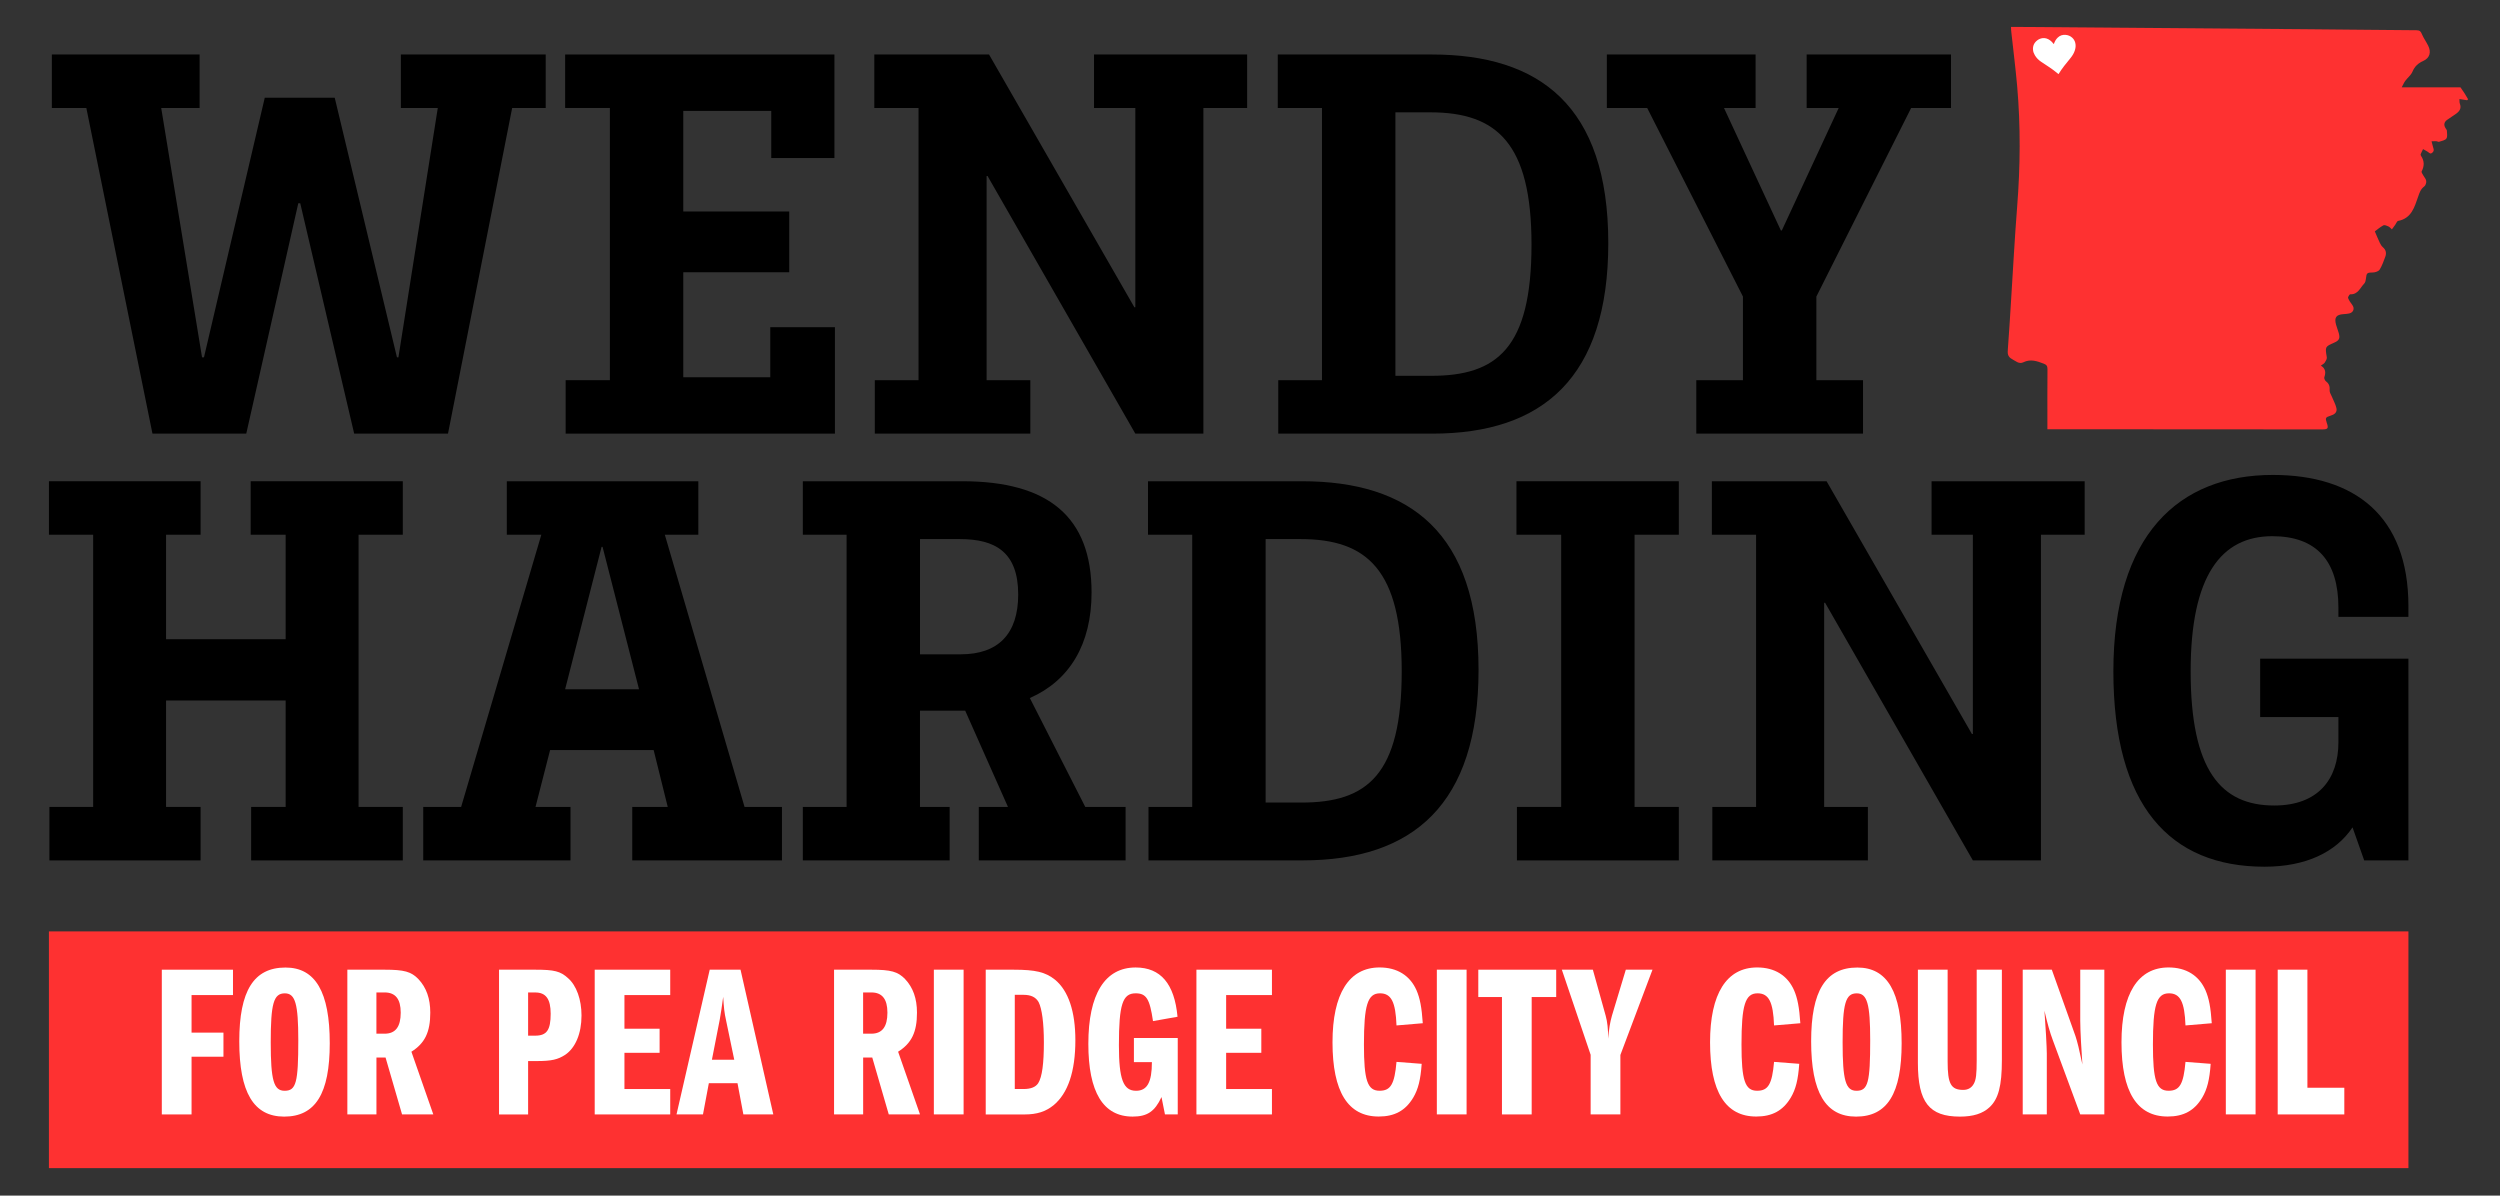 <?xml version="1.0" encoding="UTF-8"?>
<!-- Generator: Adobe Illustrator 27.1.1, SVG Export Plug-In . SVG Version: 6.00 Build 0)  -->
<svg xmlns="http://www.w3.org/2000/svg" xmlns:xlink="http://www.w3.org/1999/xlink" version="1.1" id="Layer_1" x="0px" y="0px" viewBox="0 0 915.29 437.72" style="enable-background:new 0 0 915.29 437.72;" xml:space="preserve">
<rect x="0" y="0" width="915.29" height="437.72" fill="#333333" stroke="none"/>
<style type="text/css">
	.st0{fill:#FE3131;}
	.st1{fill:#FFFFFF;}
</style>
<rect x="17.91" y="341" class="st0" width="863.85" height="86.67"></rect>
<polygon points="31.61,39.53 18.98,39.53 18.98,19.95 73.08,19.95 73.08,39.53 59.02,39.53 73.97,130.82 74.68,130.82 96.93,35.79   122.55,35.79 145.33,130.82 145.87,130.82 160.28,39.53 146.76,39.53 146.76,19.95 199.79,19.95 199.79,39.53 187.51,39.53   164.02,158.76 129.67,158.76 109.92,74.41 109.21,74.41 90.16,158.76 55.82,158.76 "></polygon>
<polygon points="207.09,139.19 223.29,139.19 223.29,39.53 206.91,39.53 206.91,19.95 305.5,19.95 305.5,57.86 282.37,57.86   282.37,40.6 250.16,40.6 250.16,77.43 288.95,77.43 288.95,99.68 250.16,99.68 250.16,138.12 282.01,138.12 282.01,119.79   305.68,119.79 305.68,158.76 207.09,158.76 "></polygon>
<polygon points="377.22,158.76 320.28,158.76 320.28,139.19 336.29,139.19 336.29,39.53 320.1,39.53 320.1,19.95 362.1,19.95   415.31,112.49 415.66,112.49 415.66,39.53 400.54,39.53 400.54,19.95 456.6,19.95 456.6,39.53 440.58,39.53 440.58,158.76   415.66,158.76 361.56,64.44 361.21,64.44 361.21,139.19 377.22,139.19 "></polygon>
<g>
	<path d="M467.99,139.19H484V39.53h-16.19V19.95h56.41c39.33,0,64.6,18.69,64.6,69.05c0,49.12-23.85,69.76-64.42,69.76h-56.41   V139.19z M524.05,137.59c24.02,0,36.66-10.14,36.66-48.05c0-37.02-12.64-48.41-37.02-48.41h-12.81v96.46H524.05z"></path>
	<polygon points="682.08,158.76 621.04,158.76 621.04,139.19 638.12,139.19 638.12,108.58 603.06,39.53 588.29,39.53 588.29,19.95    642.75,19.95 642.75,39.53 631.18,39.53 652,84.37 652.36,84.37 673.18,39.53 661.44,39.53 661.44,19.95 714.29,19.95    714.29,39.53 699.7,39.53 665,108.58 665,139.19 682.08,139.19  "></polygon>
	<polygon points="18.09,295.43 34.11,295.43 34.11,195.77 17.92,195.77 17.92,176.19 73.44,176.19 73.44,195.77 60.8,195.77    60.8,234.03 104.58,234.03 104.58,195.77 91.77,195.77 91.77,176.19 147.47,176.19 147.47,195.77 131.28,195.77 131.28,295.43    147.47,295.43 147.47,315.01 91.95,315.01 91.95,295.43 104.58,295.43 104.58,256.46 60.8,256.46 60.8,295.43 73.44,295.43    73.44,315.01 18.09,315.01  "></polygon>
	<path d="M208.87,315.01h-53.92v-19.58h13.88l29.36-99.66h-12.64v-19.58h70.12v19.58H243.4l29.19,99.66h13.7v19.58h-54.81v-19.58   h12.99l-5.16-20.82H201.4l-5.34,20.82h12.81V315.01z M233.96,252.36l-13.35-52.14h-0.36l-13.35,52.14H233.96z"></path>
	<path d="M347.68,315.01h-53.75v-19.58h16.02v-99.66h-16.02v-19.58h58.37c31.5,0,47.34,12.99,47.34,40.75   c0,18.86-8.01,32.21-22.6,38.62l20.29,39.86h14.77v19.58h-53.75v-19.58h10.68l-15.66-35.24h-16.55v35.24h10.86V315.01z    M351.78,239.55c13.7,0,21-7.48,21-21.89c0-15.66-8.54-20.29-21.36-20.29h-14.59v42.18H351.78z"></path>
	<path d="M420.47,295.43h16.02v-99.66H420.3v-19.58h56.42c39.33,0,64.6,18.69,64.6,69.05c0,49.12-23.85,69.76-64.42,69.76h-56.42   V295.43z M476.53,293.83c24.03,0,36.66-10.14,36.66-48.05c0-37.02-12.63-48.41-37.01-48.41h-12.81v96.46H476.53z"></path>
	<polygon points="614.64,315.01 555.37,315.01 555.37,295.43 571.57,295.43 571.57,195.77 555.2,195.77 555.2,176.19 614.64,176.19    614.64,195.77 598.44,195.77 598.44,295.43 614.64,295.43  "></polygon>
	<polygon points="683.86,315.01 626.91,315.01 626.91,295.43 642.93,295.43 642.93,195.77 626.74,195.77 626.74,176.19    668.74,176.19 721.95,268.73 722.3,268.73 722.3,195.77 707.18,195.77 707.18,176.19 763.23,176.19 763.23,195.77 747.22,195.77    747.22,315.01 722.3,315.01 668.2,220.69 667.85,220.69 667.85,295.43 683.86,295.43  "></polygon>
	<path d="M773.74,245.78c0-49.83,23.85-71.9,58.37-71.9c29.9,0,49.65,14.95,49.65,48.05v3.92h-25.63v-3.38   c0-17.08-8.01-26.16-24.2-26.16c-18.69,0-29.9,14.42-29.9,49.48c0,36.13,11.03,49.12,30.61,49.12c16.2,0,23.49-9.79,23.49-23.14   v-9.25h-28.65v-21.36h54.28v73.85h-16.19l-4.27-12.1c-6.05,9.08-17.08,14.41-32.21,14.41C794.38,317.32,773.74,294.9,773.74,245.78   "></path>
	<polygon class="st1" points="70.13,378.06 81.81,378.06 81.81,386.88 70.13,386.88 70.13,408.01 59.24,408.01 59.24,355.02    85.3,355.02 85.3,364.31 70.13,364.31  "></polygon>
	<path class="st1" d="M120.73,381.95c0,18.43-5.24,26.86-16.68,26.86c-11.2,0-16.45-8.9-16.45-27.57c0-18.51,5.32-27.01,16.92-27.01   C115.49,354.22,120.73,363.2,120.73,381.95 M99.12,381.63c0,13.98,1.11,17.72,5.09,17.72c4.21,0,5-3.02,5-18.51   c0-13.35-1.11-17.16-4.93-17.16C100.16,363.68,99.12,367.41,99.12,381.63"></path>
	<path class="st1" d="M127.17,355.02h13.67c7.15,0,9.69,0.71,12.32,3.42c2.94,3.1,4.37,7.15,4.37,12.31c0,7.15-1.99,11.2-6.91,14.3   l8.02,22.96h-11.44l-6.04-20.82h-3.34v20.82h-10.65V355.02z M140.83,378.45c3.97,0,5.88-2.54,5.88-7.71c0-4.93-1.91-7.39-5.88-7.39   h-3.02v15.1H140.83z"></path>
	<path class="st1" d="M182.7,355.02h13.27c6.99,0,9.22,0.56,12,3.1c3.1,2.7,4.93,7.87,4.93,13.67c0,6.6-2.22,11.84-5.96,14.38   c-2.7,1.75-5.01,2.3-10.41,2.3h-3.18v19.55H182.7V355.02z M195.97,379.17c4.21,0,5.64-2.07,5.64-8.02c0-5.4-1.75-7.79-5.64-7.79   h-2.62v15.81H195.97z"></path>
	<polygon class="st1" points="228.62,376.63 241.49,376.63 241.49,385.45 228.62,385.45 228.62,398.71 245.38,398.71 245.38,408.01    217.73,408.01 217.73,355.02 245.38,355.02 245.38,364.31 228.62,364.31  "></polygon>
	<path class="st1" d="M271.12,355.02l12,52.99h-10.96l-2.15-11.44h-10.49l-2.15,11.44h-9.69l12.16-52.99H271.12z M265.88,373.85   c-0.71-3.18-0.87-4.85-1.11-8.9c-0.48,3.5-0.8,5.88-1.27,8.42l-2.86,14.62h8.18L265.88,373.85z"></path>
	<path class="st1" d="M305.36,355.02h13.67c7.15,0,9.69,0.71,12.32,3.42c2.94,3.1,4.37,7.15,4.37,12.31c0,7.15-1.99,11.2-6.91,14.3   l8.02,22.96h-11.44l-6.04-20.82h-3.34v20.82h-10.65V355.02z M319.02,378.45c3.97,0,5.88-2.54,5.88-7.71c0-4.93-1.91-7.39-5.88-7.39   h-3.02v15.1H319.02z"></path>
	<rect x="341.9" y="355.01" class="st1" width="10.89" height="52.99"></rect>
	<path class="st1" d="M360.89,355.02h10.17c8.1,0,11.68,0.87,15.18,3.65c4.93,4.05,7.47,11.68,7.47,22.17   c0,11.44-2.7,19.47-8.03,23.84c-2.86,2.3-6.04,3.34-10.57,3.34h-14.22V355.02z M374.71,398.71c2.7,0,4.45-0.71,5.4-2.15   c1.43-2.3,2.07-7.15,2.07-14.94c0-7.07-0.71-12.32-1.91-14.7c-1.03-1.83-2.78-2.7-5.56-2.7h-3.18v34.48H374.71z"></path>
	<path class="st1" d="M431.2,408.01h-4.69l-1.27-6.36c-2.46,5.32-5.24,7.15-10.57,7.15c-10.81,0-16.21-8.98-16.21-26.62   c0-18.2,6.04-27.97,17.32-27.97c9.14,0,14.22,5.96,15.33,18.04l-8.98,1.59c-1.19-8.18-2.46-10.17-6.36-10.17   c-4.77,0-6.12,4.05-6.12,18.99c0,12.48,1.59,16.69,6.28,16.69c4.05,0,5.8-3.1,5.8-10.49h-6.59v-8.82h16.05V408.01z"></path>
	<polygon class="st1" points="448.91,376.63 461.79,376.63 461.79,385.45 448.91,385.45 448.91,398.71 465.68,398.71 465.68,408.01    438.03,408.01 438.03,355.02 465.68,355.02 465.68,364.31 448.91,364.31  "></polygon>
	<path class="st1" d="M511.28,375.43c-0.32-8.58-1.91-11.76-6.04-11.76c-4.53,0-5.88,4.29-5.88,18.75c0,13.11,1.27,16.92,5.72,16.92   c4.05,0,5.48-2.38,6.2-10.57l9.22,0.71c-0.4,5.8-1.27,9.3-3.1,12.39c-2.86,4.77-6.83,6.91-12.63,6.91   c-11.28,0-16.92-9.06-16.92-27.17c0-17.8,6.04-27.41,17.24-27.41c6.43,0,11.12,2.94,13.51,8.34c1.27,2.94,1.91,6.28,2.3,12.08   L511.28,375.43z"></path>
	<rect x="526.05" y="355.01" class="st1" width="10.89" height="52.99"></rect>
	<polygon class="st1" points="560.77,408.01 549.89,408.01 549.89,365.03 541.23,365.03 541.23,355.02 569.75,355.02 569.75,365.03    560.77,365.03  "></polygon>
	<path class="st1" d="M582.38,386.24l-10.57-31.23h11.36l4.69,16.84c0.64,2.3,0.87,4.69,0.95,8.42c0.24-3.65,0.64-5.88,1.35-8.42   l5.08-16.84h9.77l-11.76,31.23v21.77h-10.89V386.24z"></path>
	<path class="st1" d="M649.51,375.43c-0.32-8.58-1.91-11.76-6.04-11.76c-4.53,0-5.88,4.29-5.88,18.75c0,13.11,1.27,16.92,5.72,16.92   c4.05,0,5.48-2.38,6.2-10.57l9.22,0.71c-0.4,5.8-1.27,9.3-3.1,12.39c-2.86,4.77-6.83,6.91-12.63,6.91   c-11.28,0-16.92-9.06-16.92-27.17c0-17.8,6.04-27.41,17.24-27.41c6.43,0,11.12,2.94,13.51,8.34c1.27,2.94,1.91,6.28,2.3,12.08   L649.51,375.43z"></path>
	<path class="st1" d="M696.22,381.95c0,18.43-5.24,26.86-16.68,26.86c-11.2,0-16.45-8.9-16.45-27.57c0-18.51,5.32-27.01,16.92-27.01   C690.98,354.22,696.22,363.2,696.22,381.95 M674.61,381.63c0,13.98,1.11,17.72,5.09,17.72c4.21,0,5.01-3.02,5.01-18.51   c0-13.35-1.11-17.16-4.93-17.16C675.65,363.68,674.61,367.41,674.61,381.63"></path>
	<path class="st1" d="M713.06,355.01v33.69c0,8.1,1.19,10.33,5.72,10.33c1.75,0,3.1-0.79,3.89-2.3c0.79-1.43,1.03-3.5,1.03-8.58   v-33.13h9.22v33.13c0,9.38-1.27,14.22-4.53,17.24c-2.46,2.3-5.96,3.42-10.81,3.42c-11.28,0-15.41-5.24-15.41-19.71v-34.08H713.06z"></path>
	<path class="st1" d="M740.55,355.01h10.65l8.66,24.31c0.71,2.15,1.35,4.77,2.54,10.41c-0.32-4.37-0.79-12.47-0.79-16.05v-18.67   h8.82v52.99h-8.82l-10.01-27.09c-1.11-2.94-1.99-6.12-3.1-10.88c0.4,5.08,0.87,13.59,0.87,15.65v22.33h-8.82V355.01z"></path>
	<path class="st1" d="M800.14,375.43c-0.32-8.58-1.91-11.76-6.04-11.76c-4.53,0-5.88,4.29-5.88,18.75c0,13.11,1.27,16.92,5.72,16.92   c4.05,0,5.48-2.38,6.2-10.57l9.22,0.71c-0.4,5.8-1.27,9.3-3.1,12.39c-2.86,4.77-6.83,6.91-12.63,6.91   c-11.28,0-16.92-9.06-16.92-27.17c0-17.8,6.04-27.41,17.24-27.41c6.43,0,11.12,2.94,13.51,8.34c1.27,2.94,1.91,6.28,2.3,12.08   L800.14,375.43z"></path>
	<rect x="814.91" y="355.01" class="st1" width="10.89" height="52.99"></rect>
	<polygon class="st1" points="833.9,355.01 844.78,355.01 844.78,398.24 858.29,398.24 858.29,408.01 833.9,408.01  "></polygon>
	<path class="st0" d="M736.26,9.85c0.61,0,1.09,0,1.56,0c35.21,0.28,70.41,0.55,105.62,0.84c13.77,0.11,27.53,0.29,41.3,0.38   c1.15,0.01,1.54,0.41,1.95,1.41c0.62,1.48,1.59,2.82,2.31,4.26c1.17,2.34,0.58,4.5-1.79,5.56c-1.91,0.86-3.17,2.02-3.99,3.98   c-0.53,1.25-1.77,2.18-2.6,3.31c-0.5,0.68-0.83,1.49-1.32,2.39h21.52c0.5,0.72,1,1.43,1.47,2.15c0.46,0.72,0.88,1.47,1.32,2.21   c-0.11,0.12-0.23,0.24-0.35,0.36c-0.87-0.14-1.73-0.27-2.83-0.44c0.06,0.67-0.02,1.23,0.16,1.69c0.67,1.72-0.13,2.82-1.44,3.74   c-1.07,0.75-2.17,1.44-3.23,2.2c-1.1,0.8-1.29,1.82-0.6,2.99c0.19,0.33,0.52,0.66,0.53,1c0.03,0.97,0.28,2.19-0.2,2.85   c-0.49,0.68-1.72,0.87-2.66,1.18c-0.26,0.09-0.62-0.18-0.94-0.2c-0.61-0.03-1.21,0.01-1.82,0.03c0.15,0.59,0.32,1.18,0.46,1.77   c0.13,0.56,0.42,1.16,0.31,1.66c-0.09,0.42-0.62,0.95-1.04,1.03c-0.35,0.07-0.81-0.45-1.22-0.69c-0.53-0.32-1.08-0.62-1.62-0.93   c-0.3,0.63-0.62,1.24-0.88,1.89c-0.06,0.16,0.05,0.44,0.16,0.62c1.22,1.85,1.24,3.7,0.2,5.66c-0.15,0.28,0.31,0.93,0.55,1.38   c0.38,0.71,1.03,1.37,1.13,2.1c0.09,0.65-0.23,1.67-0.72,2.03c-1.32,0.98-1.72,2.25-2.24,3.74c-1.33,3.76-2.4,7.95-7.33,8.88   c-0.42,0.08-0.7,0.92-1.05,1.4c-0.41,0.56-0.82,1.12-1.23,1.69c-0.42-0.37-0.79-0.85-1.27-1.07c-0.58-0.27-1.43-0.63-1.87-0.39   c-1.25,0.68-2.34,1.64-3.11,2.2c0.73,1.69,1.24,2.97,1.84,4.22c0.28,0.57,0.63,1.17,1.1,1.57c1.17,1,1.38,2.2,0.88,3.53   c-0.6,1.61-1.17,3.28-2.08,4.71c-0.41,0.63-1.63,1.01-2.49,1.02c-2.09,0.04-2.28,0.13-2.5,2.23c-0.07,0.62-0.21,1.39-0.61,1.8   c-1.51,1.55-2.28,4.07-5.13,3.96c-0.27-0.01-0.92,1.02-0.8,1.35c0.32,0.89,0.9,1.7,1.48,2.46c1.01,1.3,0.55,2.82-1.05,3.2   c-0.68,0.16-1.4,0.2-2.1,0.25c-2.68,0.17-3.46,1.23-2.74,3.85c0.28,1.05,0.71,2.05,1,3.1c0.53,1.92,0.15,2.69-1.65,3.48   c-3.42,1.5-3.37,1.5-2.73,5.36c0.1,0.6-0.37,1.37-0.75,1.95c-0.27,0.42-0.83,0.66-1.42,1.11c1.8,1.12,1.84,2.58,1.25,4.29   c-0.13,0.39,0.26,1.2,0.65,1.49c1.14,0.87,1.41,1.89,1.3,3.27c-0.06,0.74,0.51,1.54,0.82,2.31c0.56,1.38,1.32,2.72,1.66,4.15   c0.4,1.66-0.79,2.42-2.23,2.85c-1.74,0.52-1.9,0.86-1.3,2.56c0.71,2.04,0.45,2.43-1.64,2.43c-33.03-0.02-66.07-0.04-99.1-0.06   c-0.43,0-0.86,0-1.54,0v-2.46c0-6.53-0.03-13.06,0.03-19.59c0.01-1.12-0.36-1.57-1.4-1.97c-2.47-0.94-4.8-1.78-7.47-0.48   c-1.54,0.75-2.8-0.48-4.15-1.21c-1.66-0.9-1.6-2.12-1.48-3.67c0.45-5.8,0.78-11.61,1.15-17.42c0.74-11.56,1.34-23.13,2.25-34.68   c1.16-14.73,1.29-29.45,0-44.17c-0.58-6.6-1.42-13.18-2.14-19.78C736.29,11.19,736.29,10.6,736.26,9.85"></path>
	<path class="st1" d="M753.65,27.14c-0.23-0.19-0.46-0.38-0.69-0.56c-0.9-0.73-1.84-1.42-2.8-2.06c-0.98-0.65-1.97-1.28-2.93-1.94   c-0.92-0.62-1.67-1.4-2.24-2.36c-0.34-0.58-0.59-1.2-0.66-1.87c-0.16-1.45,0.35-2.63,1.49-3.54c0.58-0.46,1.25-0.75,1.99-0.84   c1.03-0.13,1.94,0.2,2.76,0.8c0.48,0.35,0.88,0.77,1.23,1.25c0.03,0.04,0.08,0.08,0.12,0.08c0.03,0,0.07-0.07,0.08-0.11   c0.29-0.85,0.72-1.62,1.38-2.24c0.82-0.78,1.8-1.09,2.92-0.98c0.91,0.09,1.71,0.42,2.39,1.05c0.57,0.52,0.93,1.16,1.11,1.91   c0.23,0.97,0.11,1.92-0.21,2.85c-0.33,0.97-0.86,1.82-1.5,2.62c-0.8,0.99-1.61,1.99-2.4,2.99c-0.71,0.91-1.36,1.86-1.97,2.85   C753.7,27.08,753.67,27.11,753.65,27.14"></path>
</g>
</svg>
